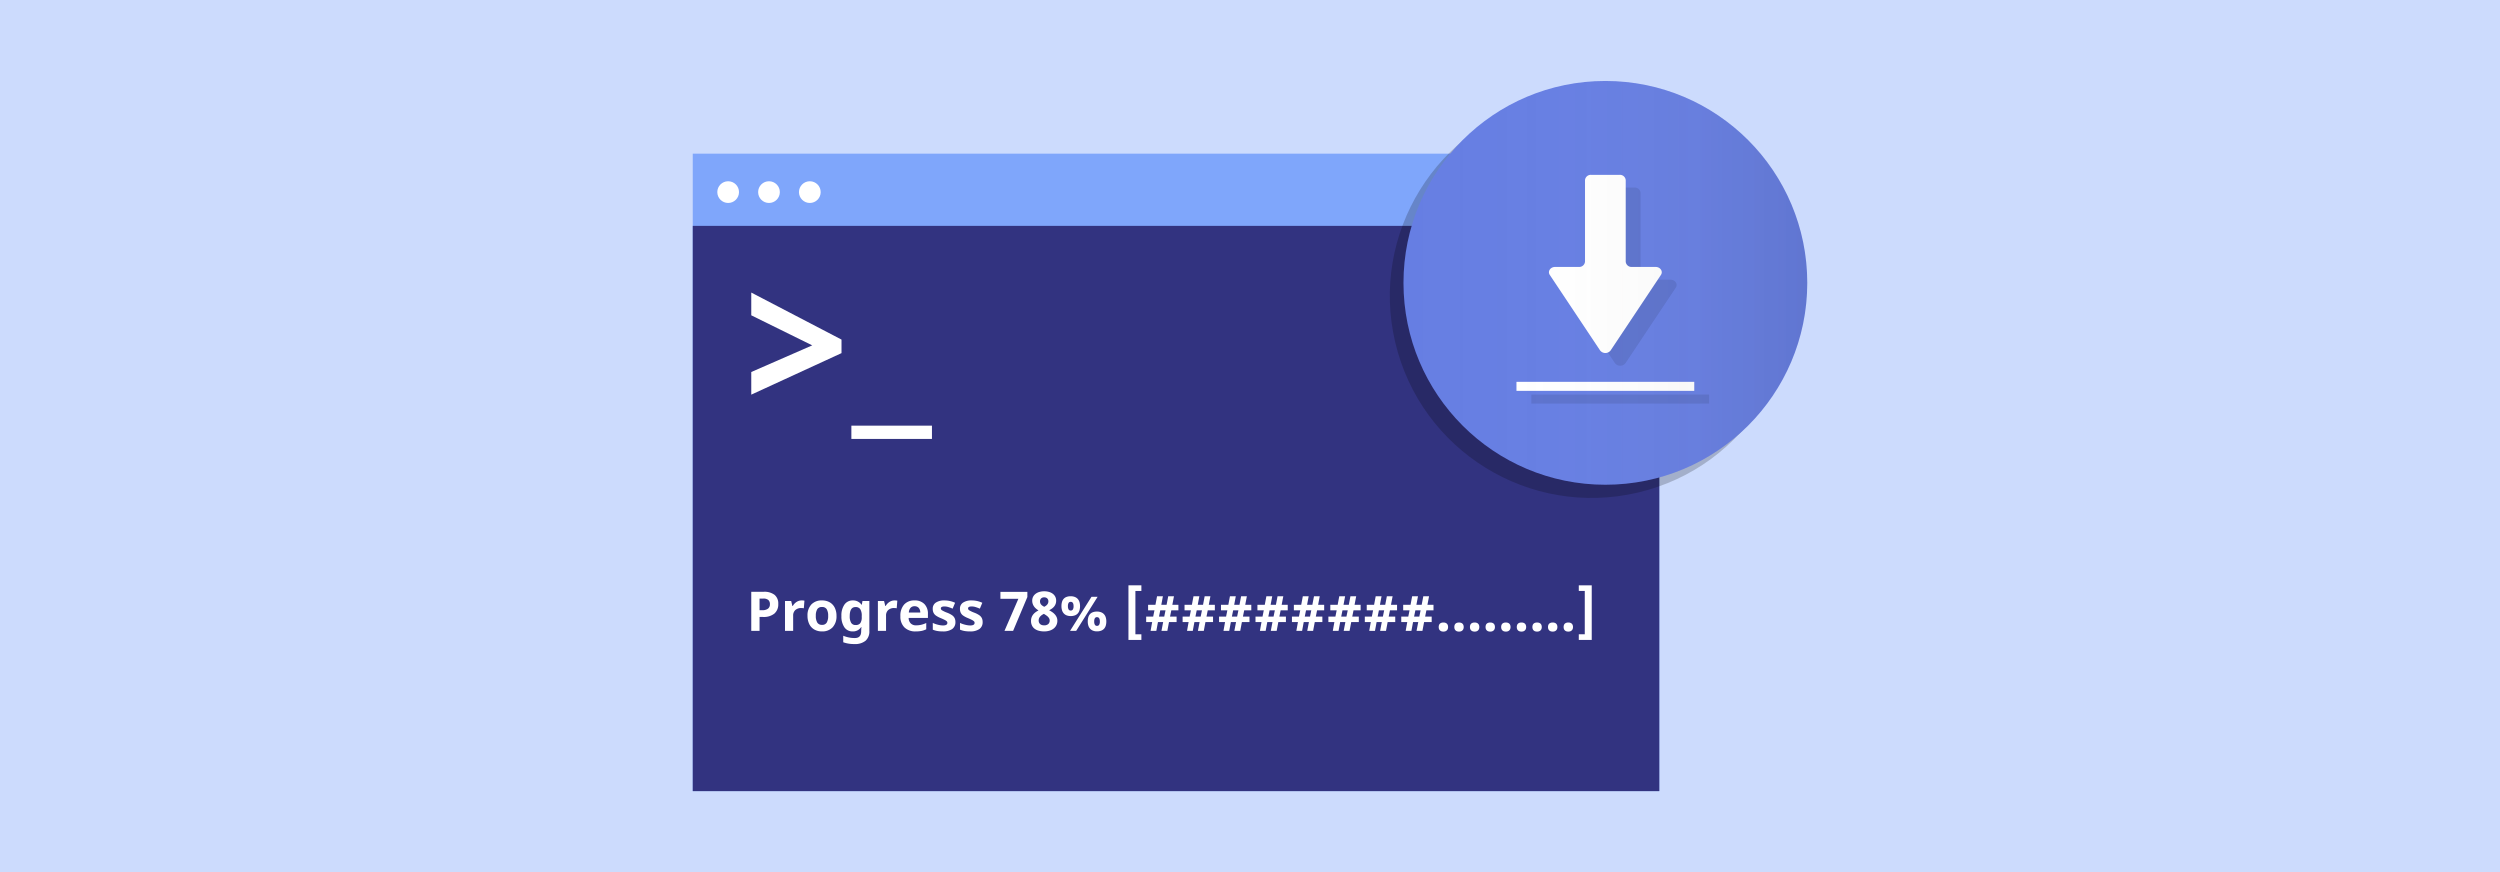 <svg xmlns="http://www.w3.org/2000/svg" xmlns:xlink="http://www.w3.org/1999/xlink" viewBox="0 0 860 300">
  <defs>
    <linearGradient id="a" x1="482.796" y1="97.302" x2="621.694" y2="97.302" gradientTransform="translate(37.129 -124.277) rotate(13.283)" gradientUnits="userSpaceOnUse">
      <stop offset="0" stop-color="#fff" stop-opacity="0"/>
      <stop offset="0.292" stop-color="#e5e4e4" stop-opacity="0.123"/>
      <stop offset="0.647" stop-color="#999898" stop-opacity="0.477"/>
      <stop offset="1" stop-color="#2a2627"/>
    </linearGradient>
  </defs>
  <rect width="860" height="300" fill="#ccdbfd"/>
  <g>
    <g>
      <rect x="238.306" y="52.86" width="332.481" height="219.287" fill="#7fa6fb"/>
      <rect x="238.312" y="77.701" width="332.489" height="194.444" fill="#323380"/>
      <g>
        <circle cx="250.486" cy="66.085" r="3.733" fill="#fff"/>
        <circle cx="264.533" cy="66.085" r="3.733" fill="#fff"/>
        <circle cx="278.58" cy="66.085" r="3.733" fill="#fff"/>
      </g>
      <g>
        <path d="M258.436,127.969l20.97-9.165-20.97-10.338V100.64L289.48,116.818v4.658L258.436,135.76Z" fill="#fff"/>
        <path d="M320.591,150.991H292.873V146.425h27.718Z" fill="#fff"/>
      </g>
      <g>
        <path d="M267.723,207.77a4.122,4.122,0,0,1-1.355,3.321,5.832,5.832,0,0,1-3.858,1.145h-1.223v4.785h-2.851v-13.448h4.293a5.715,5.715,0,0,1,3.72,1.055A3.836,3.836,0,0,1,267.723,207.77Zm-6.436,2.134h.938a3.112,3.112,0,0,0,1.967-.522,1.822,1.822,0,0,0,.653-1.511,1.857,1.857,0,0,0-.549-1.481,2.563,2.563,0,0,0-1.715-.48h-1.295Z" fill="#fff"/>
        <path d="M275.778,206.547a4.217,4.217,0,0,1,.947.084l-.21,2.626a3.289,3.289,0,0,0-.827-.09,2.961,2.961,0,0,0-2.092.69,2.491,2.491,0,0,0-.75,1.931v5.234H270.04V206.739h2.125l.414,1.727h.138a3.865,3.865,0,0,1,1.292-1.391A3.174,3.174,0,0,1,275.778,206.547Z" fill="#fff"/>
        <path d="M287.754,211.859a5.506,5.506,0,0,1-1.325,3.927,4.788,4.788,0,0,1-3.687,1.421,5.159,5.159,0,0,1-2.611-.648,4.343,4.343,0,0,1-1.739-1.865,6.272,6.272,0,0,1-.609-2.836,5.479,5.479,0,0,1,1.316-3.915,4.838,4.838,0,0,1,3.696-1.397,5.229,5.229,0,0,1,2.614.641,4.343,4.343,0,0,1,1.736,1.847A6.202,6.202,0,0,1,287.754,211.859Zm-7.111,0a4.281,4.281,0,0,0,.504,2.308,1.791,1.791,0,0,0,1.631.785,1.762,1.762,0,0,0,1.616-.779,4.385,4.385,0,0,0,.492-2.314,4.245,4.245,0,0,0-.498-2.29,1.803,1.803,0,0,0-1.628-.761,1.784,1.784,0,0,0-1.619.761A4.243,4.243,0,0,0,280.643,211.859Z" fill="#fff"/>
        <path d="M299.058,217.04a4.254,4.254,0,0,1-1.292,3.364,5.655,5.655,0,0,1-3.849,1.145,10.732,10.732,0,0,1-3.843-.612v-2.242a10.166,10.166,0,0,0,4.011.791q2.159,0,2.161-2.338V216.95l.081-1.259h-.081a3.264,3.264,0,0,1-2.917,1.517,3.324,3.324,0,0,1-2.866-1.427,6.572,6.572,0,0,1-1.016-3.879,6.463,6.463,0,0,1,1.055-3.945,3.412,3.412,0,0,1,2.899-1.409,3.485,3.485,0,0,1,2.983,1.505h.072l.231-1.313h2.371Zm-4.728-2.033a1.894,1.894,0,0,0,1.619-.647,3.534,3.534,0,0,0,.489-2.104v-.336a4.219,4.219,0,0,0-.51-2.368,1.864,1.864,0,0,0-1.643-.725q-1.978,0-1.978,3.112a4.302,4.302,0,0,0,.495,2.308A1.684,1.684,0,0,0,294.331,215.007Z" fill="#fff"/>
        <path d="M307.731,206.547a4.217,4.217,0,0,1,.947.084l-.21,2.626a3.29,3.29,0,0,0-.827-.09,2.962,2.962,0,0,0-2.092.69,2.492,2.492,0,0,0-.749,1.931v5.234h-2.806V206.739h2.125l.414,1.727h.138a3.864,3.864,0,0,1,1.292-1.391A3.175,3.175,0,0,1,307.731,206.547Z" fill="#fff"/>
        <path d="M315.013,217.208a5.285,5.285,0,0,1-3.879-1.373,5.182,5.182,0,0,1-1.4-3.879,5.713,5.713,0,0,1,1.292-3.999,4.603,4.603,0,0,1,3.573-1.409,4.528,4.528,0,0,1,3.393,1.241,4.697,4.697,0,0,1,1.214,3.429v1.361h-6.631a2.674,2.674,0,0,0,.711,1.865,2.477,2.477,0,0,0,1.856.671,7.532,7.532,0,0,0,1.757-.192,8.263,8.263,0,0,0,1.73-.618v2.17a6.617,6.617,0,0,1-1.574.552A9.882,9.882,0,0,1,315.013,217.208Zm-.396-8.664a1.773,1.773,0,0,0-1.397.564,2.621,2.621,0,0,0-.579,1.607h3.936a2.346,2.346,0,0,0-.543-1.607A1.836,1.836,0,0,0,314.617,208.544Z" fill="#fff"/>
        <path d="M328.664,213.97a2.827,2.827,0,0,1-1.1,2.41,5.431,5.431,0,0,1-3.289.827,10.24,10.24,0,0,1-1.913-.156,7.21,7.21,0,0,1-1.481-.444v-2.32a9.481,9.481,0,0,0,1.763.618,7.034,7.034,0,0,0,1.724.252c1.019,0,1.526-.294,1.526-.887a.733.733,0,0,0-.201-.534,3.113,3.113,0,0,0-.699-.474q-.499-.261-1.325-.612a8.195,8.195,0,0,1-1.742-.917,2.567,2.567,0,0,1-.809-.971,3.176,3.176,0,0,1-.255-1.349,2.433,2.433,0,0,1,1.064-2.116,5.139,5.139,0,0,1,3.01-.749,8.548,8.548,0,0,1,3.615.809l-.845,2.02a14.508,14.508,0,0,0-1.445-.54,4.45,4.45,0,0,0-1.37-.216c-.827,0-1.241.228-1.241.671a.782.782,0,0,0,.399.653,10.464,10.464,0,0,0,1.754.821,8.104,8.104,0,0,1,1.766.911,2.682,2.682,0,0,1,.827.971A3.038,3.038,0,0,1,328.664,213.97Z" fill="#fff"/>
        <path d="M338.026,213.97a2.827,2.827,0,0,1-1.1,2.41,5.43,5.43,0,0,1-3.288.827,10.238,10.238,0,0,1-1.913-.156,7.208,7.208,0,0,1-1.481-.444v-2.32a9.479,9.479,0,0,0,1.763.618,7.034,7.034,0,0,0,1.724.252c1.019,0,1.526-.294,1.526-.887a.733.733,0,0,0-.201-.534,3.111,3.111,0,0,0-.699-.474q-.499-.261-1.325-.612a8.195,8.195,0,0,1-1.742-.917,2.569,2.569,0,0,1-.809-.971,3.176,3.176,0,0,1-.255-1.349,2.433,2.433,0,0,1,1.064-2.116,5.14,5.14,0,0,1,3.01-.749,8.548,8.548,0,0,1,3.615.809l-.845,2.02a14.507,14.507,0,0,0-1.445-.54,4.451,4.451,0,0,0-1.37-.216c-.827,0-1.241.228-1.241.671a.782.782,0,0,0,.399.653,10.464,10.464,0,0,0,1.754.821,8.104,8.104,0,0,1,1.766.911,2.682,2.682,0,0,1,.827.971A3.036,3.036,0,0,1,338.026,213.97Z" fill="#fff"/>
        <path d="M345.539,217.022l4.782-11.038H344.142v-2.392h9.269v1.787L348.51,217.022Z" fill="#fff"/>
        <path d="M359.206,203.4a5.887,5.887,0,0,1,1.583.204,3.942,3.942,0,0,1,1.307.606,2.953,2.953,0,0,1,.89,1.013,2.918,2.918,0,0,1,.333,1.427,3.121,3.121,0,0,1-.186,1.097,3.195,3.195,0,0,1-.504.893,3.951,3.951,0,0,1-.764.714,7.981,7.981,0,0,1-.956.57,9.886,9.886,0,0,1,1.043.635,4.761,4.761,0,0,1,.905.785,3.587,3.587,0,0,1,.635.977,2.989,2.989,0,0,1,.24,1.217,3.413,3.413,0,0,1-.333,1.517,3.364,3.364,0,0,1-.926,1.157,4.346,4.346,0,0,1-1.433.737,6.308,6.308,0,0,1-1.835.258,6.772,6.772,0,0,1-1.931-.252,4.064,4.064,0,0,1-1.424-.707,2.931,2.931,0,0,1-.878-1.133,3.618,3.618,0,0,1-.3-1.505,3.483,3.483,0,0,1,.752-2.236,4.143,4.143,0,0,1,.821-.779,6.55,6.55,0,0,1,1.001-.6,7.323,7.323,0,0,1-.845-.624,3.928,3.928,0,0,1-.686-.744,3.568,3.568,0,0,1-.459-.905,3.333,3.333,0,0,1-.171-1.091,2.825,2.825,0,0,1,.336-1.403,3.053,3.053,0,0,1,.905-1.013,3.936,3.936,0,0,1,1.316-.612A5.811,5.811,0,0,1,359.206,203.4Zm-1.904,10.043a1.891,1.891,0,0,0,.12.677,1.425,1.425,0,0,0,.354.528,1.641,1.641,0,0,0,.585.348,2.396,2.396,0,0,0,.809.12,2.045,2.045,0,0,0,1.445-.45,1.596,1.596,0,0,0,.477-1.205,1.479,1.479,0,0,0-.159-.689,2.539,2.539,0,0,0-.414-.576,3.756,3.756,0,0,0-.576-.48c-.216-.15-.429-.288-.644-.426l-.201-.126a5.436,5.436,0,0,0-.738.438,2.937,2.937,0,0,0-.567.516,2.183,2.183,0,0,0-.363.612A1.961,1.961,0,0,0,357.302,213.442Zm1.886-7.962a1.721,1.721,0,0,0-.564.09,1.208,1.208,0,0,0-.453.27,1.179,1.179,0,0,0-.297.432,1.417,1.417,0,0,0-.111.576,1.77,1.77,0,0,0,.114.671,1.673,1.673,0,0,0,.312.492,2.442,2.442,0,0,0,.462.39c.174.114.36.222.555.336a4.254,4.254,0,0,0,.543-.324,2.088,2.088,0,0,0,.456-.402,1.781,1.781,0,0,0,.318-.51,1.641,1.641,0,0,0,.12-.653,1.419,1.419,0,0,0-.111-.576,1.158,1.158,0,0,0-.303-.432,1.257,1.257,0,0,0-.459-.27A1.819,1.819,0,0,0,359.188,205.48Z" fill="#fff"/>
        <path d="M371.533,208.508a5.1,5.1,0,0,1-.189,1.439,2.694,2.694,0,0,1-.585,1.073,2.546,2.546,0,0,1-1.001.671,4.024,4.024,0,0,1-1.445.234,3.74,3.74,0,0,1-1.376-.234,2.601,2.601,0,0,1-.992-.671,2.798,2.798,0,0,1-.603-1.073,4.783,4.783,0,0,1-.201-1.439,5.189,5.189,0,0,1,.183-1.439,2.696,2.696,0,0,1,.576-1.067,2.509,2.509,0,0,1,.986-.66,3.92,3.92,0,0,1,1.427-.234,3.837,3.837,0,0,1,1.394.234,2.609,2.609,0,0,1,1.007.66,2.833,2.833,0,0,1,.612,1.067A4.658,4.658,0,0,1,371.533,208.508Zm-4.167.018a2.175,2.175,0,0,0,.231,1.121.796.796,0,0,0,.735.378.822.822,0,0,0,.738-.372,2.119,2.119,0,0,0,.237-1.127q0-1.493-.974-1.493a.811.811,0,0,0-.735.366A2.185,2.185,0,0,0,367.366,208.526Zm10.21-3.22-7.369,11.715H368.1l7.369-11.715Zm2.998,8.466a5.066,5.066,0,0,1-.189,1.439,2.777,2.777,0,0,1-.585,1.073,2.597,2.597,0,0,1-1.001.665,3.89,3.89,0,0,1-1.445.24,3.573,3.573,0,0,1-1.37-.24,2.668,2.668,0,0,1-.989-.665,2.889,2.889,0,0,1-.603-1.073,4.752,4.752,0,0,1-.204-1.439,5.171,5.171,0,0,1,.186-1.433,2.724,2.724,0,0,1,.57-1.067,2.455,2.455,0,0,1,.983-.659,3.92,3.92,0,0,1,1.427-.234,3.837,3.837,0,0,1,1.394.234,2.608,2.608,0,0,1,1.007.659,2.833,2.833,0,0,1,.612,1.067A4.646,4.646,0,0,1,380.574,213.772Zm-4.167.024a2.144,2.144,0,0,0,.231,1.121.796.796,0,0,0,.735.378.816.816,0,0,0,.734-.372,2.087,2.087,0,0,0,.24-1.127q0-1.493-.974-1.493a.811.811,0,0,0-.735.366A2.154,2.154,0,0,0,376.407,213.796Z" fill="#fff"/>
        <path d="M392.637,220.139h-4.449v-18.79h4.449v1.943h-2.059v14.905h2.059Z" fill="#fff"/>
        <path d="M402.928,209.965l-.432,2.135h2.254v1.895h-2.614l-.57,3.028h-2.023l.582-3.028h-1.787l-.561,3.028h-1.976l.543-3.028h-2.062v-1.895h2.419l.432-2.135h-2.188v-1.919h2.53l.551-2.938h2.014l-.551,2.938h1.82l.561-2.938h1.978l-.561,2.938h2.087v1.919Zm-4.23,2.135H400.5l.435-2.135H399.13Z" fill="#fff"/>
        <path d="M415.465,209.965l-.432,2.135h2.254v1.895h-2.614l-.57,3.028h-2.023l.582-3.028h-1.787l-.561,3.028h-1.976l.543-3.028h-2.062v-1.895h2.419l.432-2.135h-2.188v-1.919h2.53l.552-2.938h2.014l-.552,2.938h1.82l.561-2.938h1.978l-.561,2.938h2.087v1.919Zm-4.23,2.135h1.802l.435-2.135h-1.805Z" fill="#fff"/>
        <path d="M428.002,209.965l-.432,2.135h2.254v1.895H427.21l-.57,3.028h-2.023l.582-3.028h-1.787l-.561,3.028H420.876l.543-3.028h-2.062v-1.895h2.419l.432-2.135h-2.188v-1.919h2.53l.552-2.938h2.014l-.552,2.938h1.82l.561-2.938h1.978l-.561,2.938h2.087v1.919Zm-4.23,2.135h1.802l.435-2.135h-1.805Z" fill="#fff"/>
        <path d="M440.535,209.965l-.432,2.135h2.254v1.895h-2.614l-.57,3.028h-2.023l.582-3.028h-1.787l-.561,3.028H433.41l.543-3.028H431.89v-1.895h2.419l.432-2.135h-2.188v-1.919h2.53l.552-2.938h2.014l-.552,2.938h1.82l.561-2.938h1.978l-.561,2.938h2.087v1.919Zm-4.23,2.135h1.802l.435-2.135h-1.805Z" fill="#fff"/>
        <path d="M453.072,209.965l-.432,2.135h2.254v1.895h-2.614l-.57,3.028h-2.023l.582-3.028h-1.787l-.561,3.028h-1.976l.543-3.028h-2.062v-1.895h2.419l.432-2.135H445.089v-1.919h2.53l.552-2.938h2.014l-.552,2.938h1.82l.56-2.938h1.979l-.561,2.938h2.086v1.919Zm-4.23,2.135h1.802l.435-2.135h-1.805Z" fill="#fff"/>
        <path d="M465.609,209.965l-.432,2.135h2.254v1.895h-2.614l-.57,3.028h-2.023l.582-3.028h-1.787l-.561,3.028H458.483l.543-3.028h-2.062v-1.895h2.419l.432-2.135h-2.188v-1.919h2.53l.552-2.938h2.014l-.552,2.938h1.82l.56-2.938h1.979l-.561,2.938h2.086v1.919Zm-4.23,2.135h1.802l.435-2.135h-1.805Z" fill="#fff"/>
        <path d="M478.142,209.965l-.432,2.135h2.254v1.895H477.351l-.57,3.028H474.758l.582-3.028h-1.787l-.56,3.028h-1.976l.543-3.028h-2.062v-1.895h2.419l.432-2.135h-2.188v-1.919h2.53l.552-2.938h2.014l-.552,2.938h1.82l.561-2.938h1.979l-.561,2.938h2.086v1.919Zm-4.23,2.135h1.802l.435-2.135h-1.805Z" fill="#fff"/>
        <path d="M490.679,209.965l-.432,2.135h2.254v1.895h-2.614l-.57,3.028h-2.023l.582-3.028H486.09l-.56,3.028h-1.976l.543-3.028h-2.062v-1.895h2.419l.432-2.135h-2.188v-1.919h2.53l.552-2.938h2.014l-.552,2.938h1.82l.561-2.938h1.978l-.56,2.938h2.086v1.919Zm-4.23,2.135h1.802l.435-2.135h-1.805Z" fill="#fff"/>
        <path d="M494.918,215.709a1.942,1.942,0,0,1,.123-.732,1.242,1.242,0,0,1,.345-.486,1.426,1.426,0,0,1,.516-.264,2.171,2.171,0,0,1,.636-.084,2.05,2.05,0,0,1,.612.084,1.398,1.398,0,0,1,.51.264,1.286,1.286,0,0,1,.351.486,1.88,1.88,0,0,1,.129.732,1.796,1.796,0,0,1-.129.707,1.388,1.388,0,0,1-.351.486,1.35,1.35,0,0,1-.51.282,2.053,2.053,0,0,1-.612.084,2.175,2.175,0,0,1-.636-.084,1.376,1.376,0,0,1-.516-.282,1.336,1.336,0,0,1-.345-.486A1.854,1.854,0,0,1,494.918,215.709Z" fill="#fff"/>
        <path d="M500.29,215.709a1.944,1.944,0,0,1,.123-.732,1.243,1.243,0,0,1,.345-.486,1.426,1.426,0,0,1,.516-.264,2.17,2.17,0,0,1,.635-.084,2.05,2.05,0,0,1,.612.084,1.399,1.399,0,0,1,.51.264,1.286,1.286,0,0,1,.351.486,1.88,1.88,0,0,1,.129.732,1.796,1.796,0,0,1-.129.707,1.388,1.388,0,0,1-.351.486,1.351,1.351,0,0,1-.51.282,2.053,2.053,0,0,1-.612.084,2.174,2.174,0,0,1-.635-.084,1.375,1.375,0,0,1-.516-.282,1.337,1.337,0,0,1-.345-.486A1.856,1.856,0,0,1,500.29,215.709Z" fill="#fff"/>
        <path d="M505.662,215.709a1.944,1.944,0,0,1,.123-.732,1.242,1.242,0,0,1,.345-.486,1.425,1.425,0,0,1,.516-.264,2.17,2.17,0,0,1,.635-.084,2.05,2.05,0,0,1,.612.084,1.399,1.399,0,0,1,.51.264,1.285,1.285,0,0,1,.351.486,1.88,1.88,0,0,1,.129.732,1.796,1.796,0,0,1-.129.707,1.386,1.386,0,0,1-.351.486,1.351,1.351,0,0,1-.51.282,2.053,2.053,0,0,1-.612.084,2.174,2.174,0,0,1-.635-.084,1.374,1.374,0,0,1-.516-.282,1.336,1.336,0,0,1-.345-.486A1.856,1.856,0,0,1,505.662,215.709Z" fill="#fff"/>
        <path d="M511.034,215.709a1.944,1.944,0,0,1,.123-.732,1.243,1.243,0,0,1,.345-.486,1.425,1.425,0,0,1,.516-.264,2.17,2.17,0,0,1,.635-.084,2.051,2.051,0,0,1,.612.084,1.4,1.4,0,0,1,.51.264,1.285,1.285,0,0,1,.351.486,1.879,1.879,0,0,1,.129.732,1.795,1.795,0,0,1-.129.707,1.386,1.386,0,0,1-.351.486,1.351,1.351,0,0,1-.51.282,2.054,2.054,0,0,1-.612.084,2.174,2.174,0,0,1-.635-.084,1.375,1.375,0,0,1-.516-.282,1.338,1.338,0,0,1-.345-.486A1.856,1.856,0,0,1,511.034,215.709Z" fill="#fff"/>
        <path d="M516.403,215.709a1.944,1.944,0,0,1,.123-.732,1.243,1.243,0,0,1,.345-.486,1.425,1.425,0,0,1,.516-.264,2.17,2.17,0,0,1,.635-.084,2.05,2.05,0,0,1,.612.084,1.4,1.4,0,0,1,.51.264,1.285,1.285,0,0,1,.351.486,1.879,1.879,0,0,1,.129.732,1.795,1.795,0,0,1-.129.707,1.386,1.386,0,0,1-.351.486,1.351,1.351,0,0,1-.51.282,2.054,2.054,0,0,1-.612.084,2.174,2.174,0,0,1-.635-.084,1.375,1.375,0,0,1-.516-.282,1.338,1.338,0,0,1-.345-.486A1.856,1.856,0,0,1,516.403,215.709Z" fill="#fff"/>
        <path d="M521.775,215.709a1.944,1.944,0,0,1,.123-.732,1.243,1.243,0,0,1,.345-.486,1.425,1.425,0,0,1,.516-.264,2.171,2.171,0,0,1,.635-.084,2.05,2.05,0,0,1,.612.084,1.4,1.4,0,0,1,.51.264,1.285,1.285,0,0,1,.351.486,1.879,1.879,0,0,1,.129.732,1.795,1.795,0,0,1-.129.707,1.386,1.386,0,0,1-.351.486,1.351,1.351,0,0,1-.51.282,2.054,2.054,0,0,1-.612.084,2.174,2.174,0,0,1-.635-.084,1.375,1.375,0,0,1-.516-.282,1.338,1.338,0,0,1-.345-.486A1.856,1.856,0,0,1,521.775,215.709Z" fill="#fff"/>
        <path d="M527.147,215.709a1.942,1.942,0,0,1,.123-.732,1.242,1.242,0,0,1,.345-.486,1.426,1.426,0,0,1,.516-.264,2.171,2.171,0,0,1,.635-.084,2.05,2.05,0,0,1,.612.084,1.4,1.4,0,0,1,.51.264,1.285,1.285,0,0,1,.351.486,1.878,1.878,0,0,1,.129.732,1.794,1.794,0,0,1-.129.707,1.386,1.386,0,0,1-.351.486,1.351,1.351,0,0,1-.51.282,2.054,2.054,0,0,1-.612.084,2.174,2.174,0,0,1-.635-.084,1.376,1.376,0,0,1-.516-.282,1.336,1.336,0,0,1-.345-.486A1.854,1.854,0,0,1,527.147,215.709Z" fill="#fff"/>
        <path d="M532.516,215.709a1.942,1.942,0,0,1,.123-.732,1.242,1.242,0,0,1,.345-.486,1.426,1.426,0,0,1,.516-.264,2.171,2.171,0,0,1,.636-.084,2.05,2.05,0,0,1,.612.084,1.399,1.399,0,0,1,.51.264,1.286,1.286,0,0,1,.351.486,1.88,1.88,0,0,1,.129.732,1.796,1.796,0,0,1-.129.707,1.388,1.388,0,0,1-.351.486,1.35,1.35,0,0,1-.51.282,2.053,2.053,0,0,1-.612.084,2.175,2.175,0,0,1-.636-.084,1.376,1.376,0,0,1-.516-.282,1.336,1.336,0,0,1-.345-.486A1.854,1.854,0,0,1,532.516,215.709Z" fill="#fff"/>
        <path d="M537.888,215.709a1.942,1.942,0,0,1,.123-.732,1.242,1.242,0,0,1,.345-.486,1.426,1.426,0,0,1,.516-.264,2.171,2.171,0,0,1,.636-.084,2.05,2.05,0,0,1,.612.084,1.399,1.399,0,0,1,.51.264,1.286,1.286,0,0,1,.351.486,1.88,1.88,0,0,1,.129.732,1.796,1.796,0,0,1-.129.707,1.388,1.388,0,0,1-.351.486,1.35,1.35,0,0,1-.51.282,2.053,2.053,0,0,1-.612.084,2.175,2.175,0,0,1-.636-.084,1.376,1.376,0,0,1-.516-.282,1.336,1.336,0,0,1-.345-.486A1.854,1.854,0,0,1,537.888,215.709Z" fill="#fff"/>
        <path d="M543.104,201.349h4.452v18.79h-4.452v-1.943h2.059V203.292h-2.059Z" fill="#fff"/>
      </g>
    </g>
    <g>
      <circle cx="547.556" cy="101.837" r="69.449" transform="translate(-8.75 128.527) rotate(-13.283)" opacity="0.2"/>
      <g>
        <g>
          <circle cx="552.245" cy="97.302" r="69.449" fill="#667ee3"/>
          <path d="M564.359,94.374V66.356a1.987,1.987,0,0,0-2.113-1.831h-9.778a1.987,1.987,0,0,0-2.113,1.831V94.374a1.987,1.987,0,0,1-2.113,1.831h-8.174c-1.626,0-2.643,1.526-1.83,2.747L555.527,124.9a2.286,2.286,0,0,0,3.659,0l17.288-25.948c.813-1.221-.203-2.747-1.83-2.747h-8.173A1.987,1.987,0,0,1,564.359,94.374Z" opacity="0.1"/>
          <rect x="526.777" y="135.73" width="61.16" height="3.105" opacity="0.1"/>
          <path d="M559.247,89.996V61.978a1.987,1.987,0,0,0-2.113-1.831h-9.778a1.987,1.987,0,0,0-2.113,1.831V89.996a1.987,1.987,0,0,1-2.113,1.831h-8.174c-1.627,0-2.643,1.526-1.83,2.747l17.288,25.948a2.286,2.286,0,0,0,3.659,0l17.288-25.948c.813-1.221-.203-2.747-1.83-2.747H561.36A1.987,1.987,0,0,1,559.247,89.996Z" fill="#fff"/>
          <rect x="521.665" y="131.352" width="61.16" height="3.105" fill="#fff"/>
        </g>
        <circle cx="552.245" cy="97.302" r="69.449" transform="translate(-7.582 129.483) rotate(-13.283)" opacity="0.1" fill="url(#a)"/>
      </g>
    </g>
  </g>
</svg>
